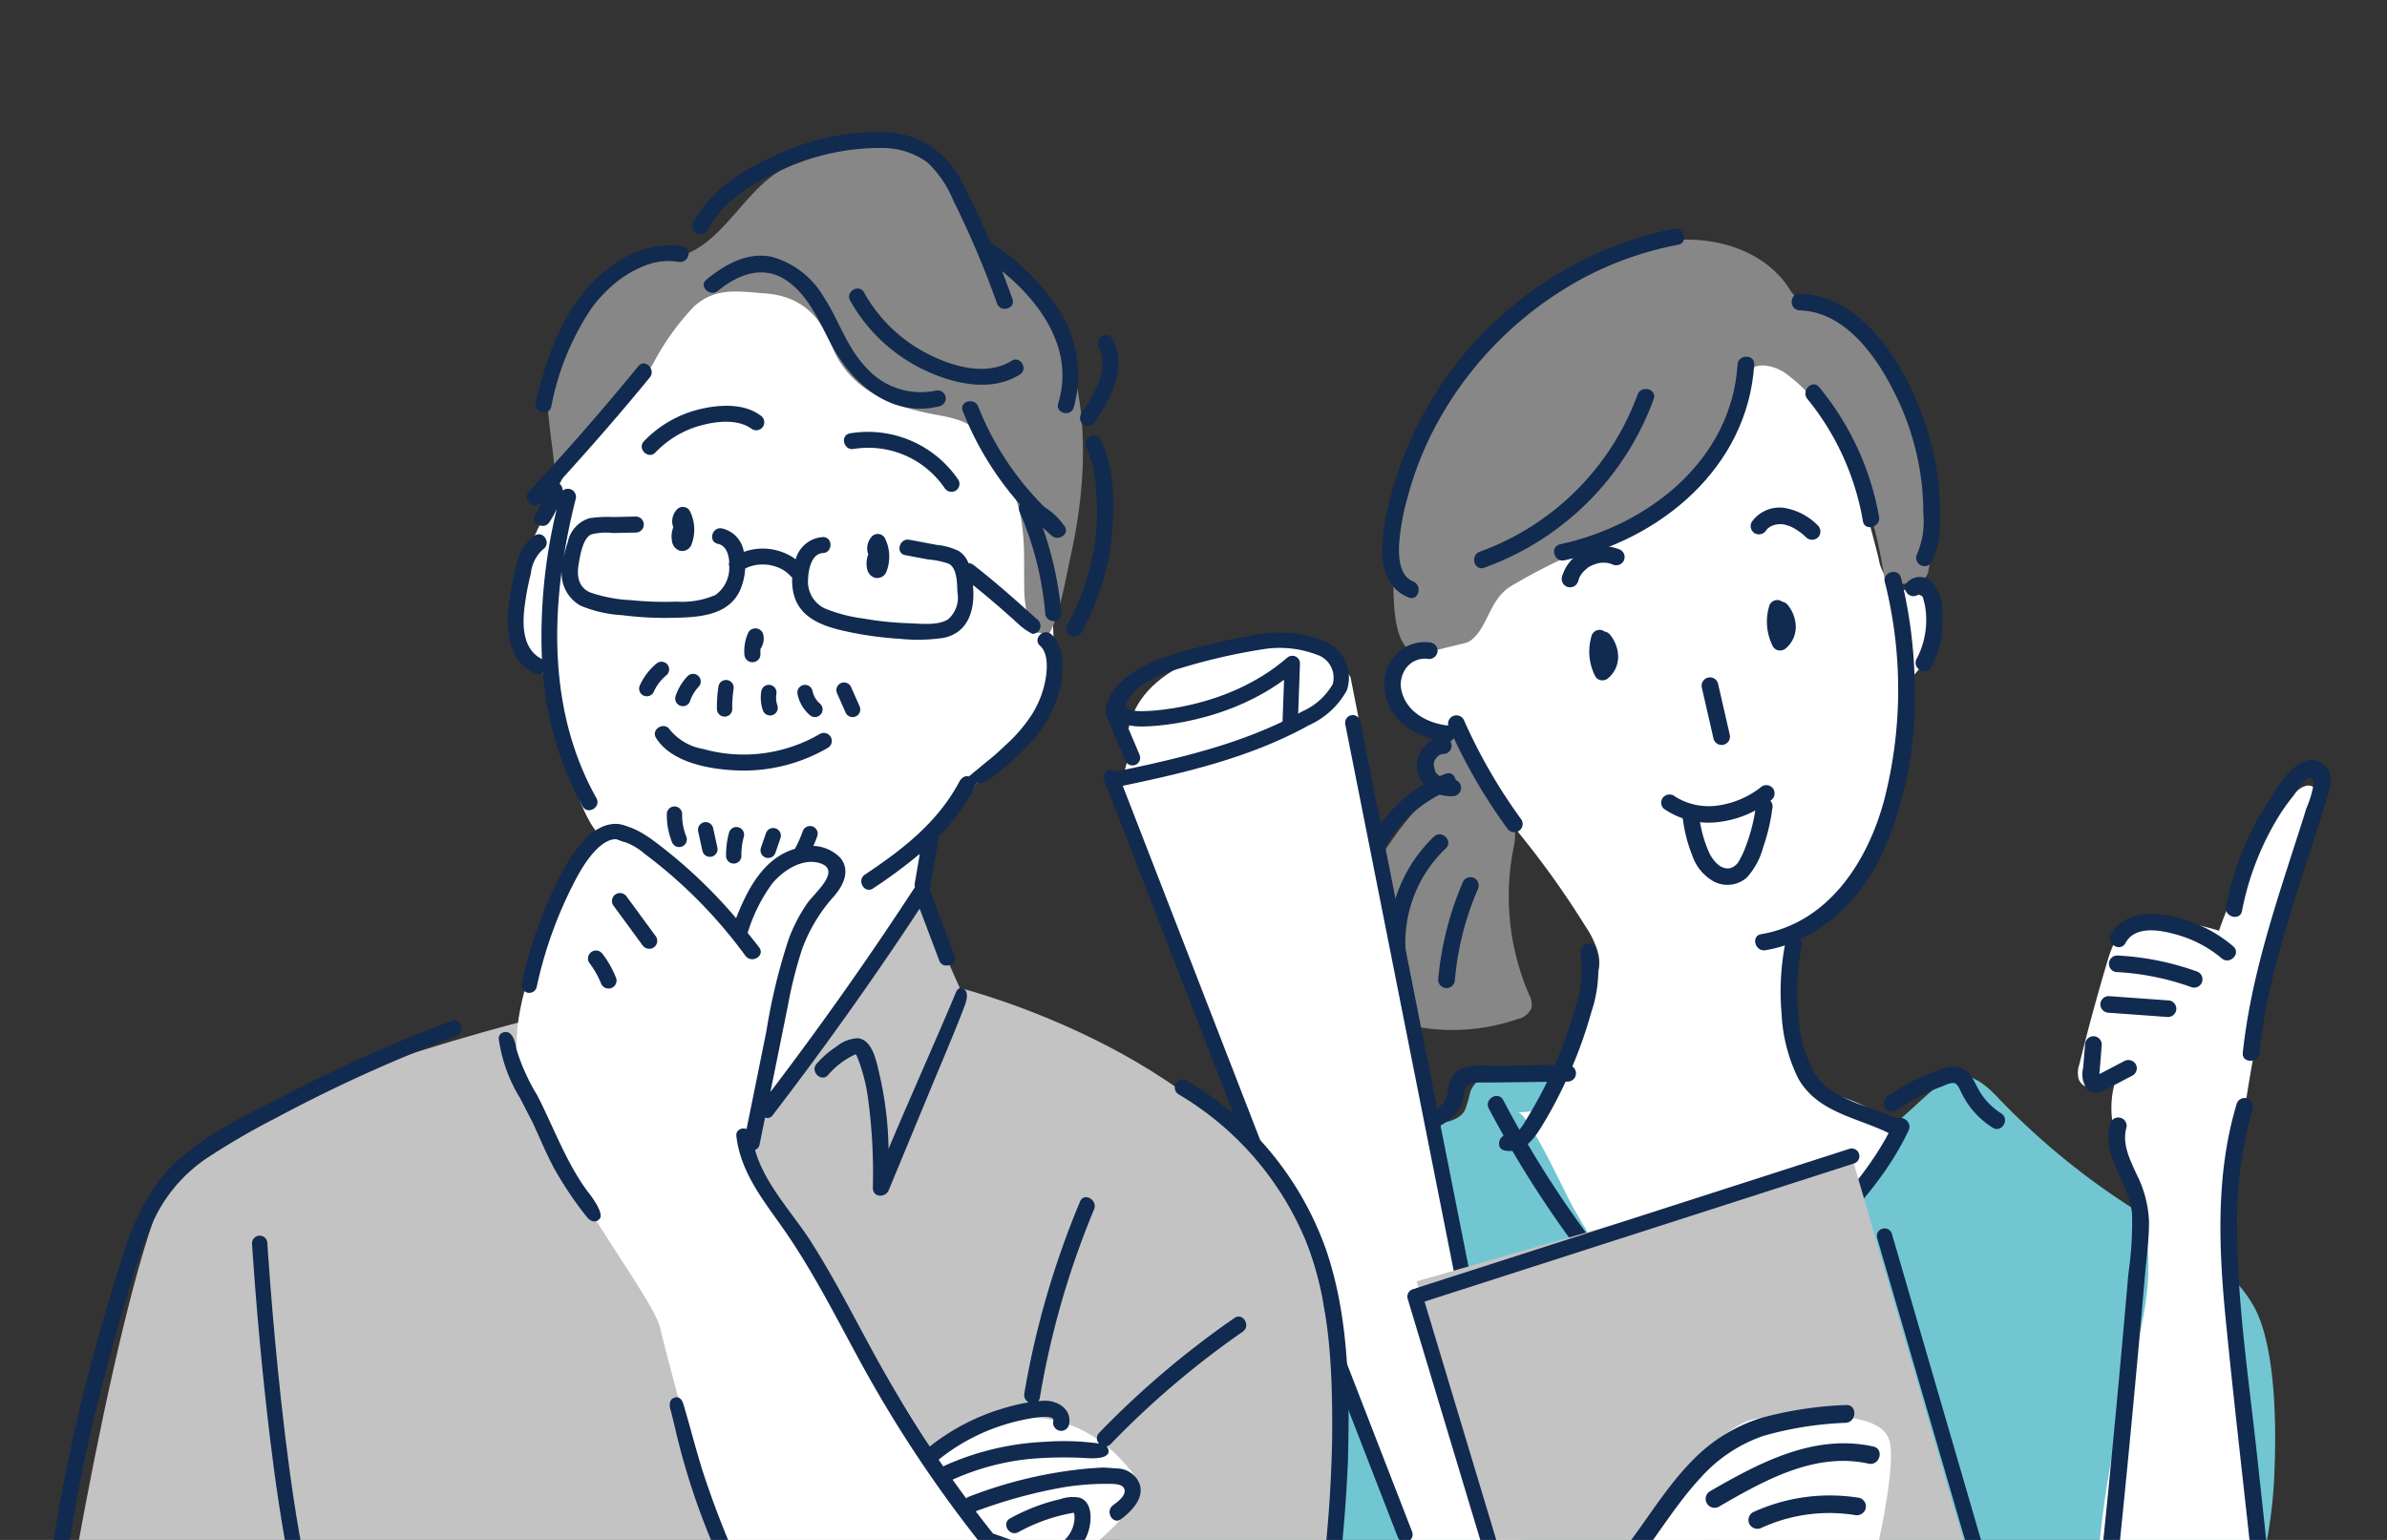 <svg xmlns="http://www.w3.org/2000/svg" xmlns:xlink="http://www.w3.org/1999/xlink" width="217" height="140" viewBox="0 0 217 140">
  <rect x="0" y="0" width="217" height="140" fill="#333333" stroke="none"/>
  <defs>
    <clipPath id="clip-path">
      <rect id="長方形_2792" data-name="長方形 2792" width="217" height="140" fill="none"/>
    </clipPath>
  </defs>
  <g id="人物イラスト3" transform="translate(108.686 70.499)">
    <g id="グループ_14033" data-name="グループ 14033" transform="translate(-108.686 -70.499)">
      <g id="グループ_14032" data-name="グループ 14032">
        <g id="グループ_14031" data-name="グループ 14031" clip-path="url(#clip-path)">
          <g id="グループ_14030" data-name="グループ 14030" transform="translate(-3.971 11.979)">
            <g id="グループ_14023" data-name="グループ 14023" transform="translate(95.57 8.804)">
              <path id="パス_30234" data-name="パス 30234" d="M130.2,210.947c-6.251,0-13.457,1.5-19.436-.349,1.43-3.444,3.077-6.874,4.261-10.409.857-2.556,2.27-5.728,4.208-7.671,2.3-2.3,5.818-2.79,9.071-3.043,13.553-1.056,27.175-.254,40.745.548,4.628.273,9.264.547,13.844,1.263a4.186,4.186,0,0,1,2.3.868,4.258,4.258,0,0,1,.978,1.935c.959,3.156,2.614,6.2,3.215,9.394.109.573,1.445,8.039,1.225,8.115-3.6,1.138-8.624-.651-12.419-.651h-48Z" transform="translate(-91.788 -22.119)" fill="#878787"/>
              <path id="パス_30235" data-name="パス 30235" d="M126.729,93.12a5.816,5.816,0,0,1-.849-.5c-4.347-3.095-3.351-8.282-1.182-12.4a31.826,31.826,0,0,1,4-5.883c.706-.82,1.914-1.569,2.044-2.684.171-1.456-.835-1.94.409-3.476.416-.514,1-1.054,1.65-.911.511.114.827.609,1.112,1.047,1.712,2.626,4.632,5.705,3.926,9.071a22.577,22.577,0,0,0,1.346,13.447,1.967,1.967,0,0,1,.241,1.33,1.819,1.819,0,0,1-1.26.967,18.185,18.185,0,0,1-8.789.759A9.717,9.717,0,0,1,126.729,93.12Z" transform="translate(-91.808 -21.258)" fill="#878787"/>
              <path id="パス_30236" data-name="パス 30236" d="M97.718,174.734a13.378,13.378,0,0,1-5.3-5.682c-1.742-4.292.282-6.913,2.206-10.389,2.289-4.133,3.733-9,5.532-13.368,2.3-5.588,4.416-11.3,6.92-16.805,2.278-5,3.244-10.732,4.886-16.021a12.855,12.855,0,0,1,2.155-4.6,11.531,11.531,0,0,1,5.846-3.2,55.037,55.037,0,0,1,10.434-1.8c1.1-.093,2.392-.273,2.931-1.235a11.437,11.437,0,0,0,.487-1.666c.743-1.984,3.508-2.035,5.614-1.725,3.542.519,6.15,1.121,8.686,3.577,2.678,2.595,6,1.639,9.511,2.224,2.7.449,5.25,1.8,7.982,1.727,3.185-.087,5.975-2.094,8.318-4.241,3.075-2.817,4.569-4.461,7.676-1.238a66.312,66.312,0,0,0,13.026,10.625c3.815,2.313,9.161,5.195,10.9,9.56,1.6,4.023,1.584,10.828,1.339,15.153-.361,6.339-2.5,12.373-3.21,18.66-.848,7.549,1.18,15.789-.971,23.251-1.336,4.634-4.11,7.37-8.937,8a1.709,1.709,0,0,0-.818.239,1.588,1.588,0,0,0-.483.938,43.6,43.6,0,0,1-2.326,7.8c-1.6,3.361-6.157,3.8-9.891,3.635a175.516,175.516,0,0,1-32.164-4.395,34.248,34.248,0,0,0-6.661-1.137,35.048,35.048,0,0,0-7.457.909,144.863,144.863,0,0,1-18.285,2.214,5.526,5.526,0,0,1-2.508-.253c-1.767-.764-2.242-3.025-2.22-4.942a21.5,21.5,0,0,1,.955-6.089,8.5,8.5,0,0,0,.632-3.17c-.239-2.782-4.474-2.614-6.557-3.214A33.469,33.469,0,0,1,97.718,174.734Z" transform="translate(-91.755 -21.476)" fill="#71c6d2"/>
              <path id="パス_30237" data-name="パス 30237" d="M143.172,96.2c-.7,2.753-1.865,5.316-5,5.129.981.059,4.427,7.59,5.048,8.662,1.766,3.053,3.6,6.09,5.266,9.2.985,1.844,1.414,4.033,3.727,4.333,2.766.36,5.549-2.835,7.188-4.591q4.832-5.173,9.662-10.347a11.2,11.2,0,0,0,2.837-4.147,2.6,2.6,0,0,0,.088-1.463,1.79,1.79,0,0,0-.142-.351c-.947-1.773-3.85-2.52-5.551-3.125a5.664,5.664,0,0,1-1.334-.609c-1.359-.934-1.621-2.791-1.762-4.429l-.527-6.123a6.193,6.193,0,0,1,0-1.636c.419-2.32,3.848-2.919,5.373-4.531,4.334-4.579,5.233-12.552,5.253-18.593a2.593,2.593,0,0,1,.118-.949,2.533,2.533,0,0,1,.537-.753c1.276-1.391,3.428-3.741,2.689-5.846-.722-2.058-3.362-1.687-4.68-2.948a4.241,4.241,0,0,1-.971-2.127q-1.056-4.24-2.409-8.4a19.086,19.086,0,0,0-2.6-5.634c-3.657-4.889-10.929-5.6-16.805-3.875a28.125,28.125,0,0,0-19.352,21.417,9.426,9.426,0,0,1-1.342,4.169,10.9,10.9,0,0,0-1.461,1.812,3.024,3.024,0,0,0-.223,1.6,6.217,6.217,0,0,0,2.226,3.921c1.411,1.085,3.009.165,4.2,1.491,1.049,1.169.994,2.758,1.617,4.1a18.737,18.737,0,0,0,2.923,3.759,81.244,81.244,0,0,1,6.581,9.124,8.083,8.083,0,0,1,1.187,2.579c.358,1.758-.6,2.794-1.173,4.3C143.887,92.571,143.625,94.426,143.172,96.2Z" transform="translate(-91.815 -21.01)" fill="#fff"/>
              <path id="パス_30238" data-name="パス 30238" d="M126.88,52.27a38.051,38.051,0,0,1,1.274-10.936c1.745-5.863,6.732-10.068,11.588-13.558,3.491-2.51,7.247-4.892,11.489-5.633s9.1.519,11.518,4.062a4.886,4.886,0,0,0,.921,1.159,4.669,4.669,0,0,0,1.612.661c9.874,2.951,12.233,15.191,10.272,23.837a1.318,1.318,0,0,1-1.421,1.255q-1,.141-2,.239a.6.6,0,0,1-.364-.039.621.621,0,0,1-.233-.49c-.872-6.138-3.465-14.472-8.622-18.446a4.168,4.168,0,0,0-2.3-1c-2.148-.084-1.771,2.125-2.315,3.535a15.385,15.385,0,0,1-2.3,4.021c-3.1,3.9-5.993,6.734-10.707,8.73a52.757,52.757,0,0,0-7.75,3.8c-1.985,1.263-2.015,3.677-3.623,4.919a1.8,1.8,0,0,1-.694.277l-3.387.827C126.636,60.27,126.923,54.31,126.88,52.27Z" transform="translate(-91.815 -20.938)" fill="#878787"/>
              <path id="パス_30239" data-name="パス 30239" d="M191.182,140.817a101.143,101.143,0,0,1,2.367-13.693c1.236-5.051,2.871-10.289,1.654-15.344-.988-4.1-3.809-8.354-2.667-12.655-1.157.424-2.851.621-3.253-.538a2.307,2.307,0,0,1,.064-1.295q1.144-4.645,2.509-9.232c.392-1.318.883-2.745,2.059-3.467a5.245,5.245,0,0,1,3.3-.454,25.057,25.057,0,0,1,4.832.986A41.278,41.278,0,0,1,208.9,72.748a1.786,1.786,0,0,1,1.2-.825c1.166-.044,1.217,1.716.836,2.813a147.92,147.92,0,0,0-6.841,28.652c-1.32,9.737-.512,18.961.281,28.682.438,5.369,1.551,10.571,1.96,15.888.522,6.814,2.037,13.933-.281,20.589a11.382,11.382,0,0,1-4.237,5.943,8.686,8.686,0,0,1-11.041-1.821c-2.87-3.508-2.561-8.58-1.651-13.011.407-1.985,1.3-3.869,1.555-5.849.369-2.888-.009-6.007.174-8.934Q190.974,142.842,191.182,140.817Z" transform="translate(-91.92 -21.291)" fill="#fff"/>
              <path id="パス_30240" data-name="パス 30240" d="M105.43,178.042c-.191-.04-1.53-.482-1.708-.329.692-.595-.315-1.589-1-1a1.213,1.213,0,0,0-.293.383,10.714,10.714,0,0,1-.313-1.7c-1.289-7.195,4.663-11.146,11.4-12.074,4.21-.58,8.481-.049,12.715.314a159.557,159.557,0,0,0,28.171-.088c6.131-.562,12.222-1.479,18.31-2.4a11.314,11.314,0,0,0,3.688-.992,12.564,12.564,0,0,0,3.334-3.095c1.351-1.554,3-2.873,4.321-4.436.8-.953,1.173-2.635,2.055-3.431,3.154-2.844,3.713,3.064,3.121,5.116a29.754,29.754,0,0,1-1.847,5.179c-1.3,2.592-3.356,4.782-4.459,7.464a26.942,26.942,0,0,1-1.271,3.145,3.654,3.654,0,0,1-2.611,1.982,6.6,6.6,0,0,1-2.025-.272c-3.368-.7-5.462.5-8.267,1.913-2.732,1.372-6.056,1.692-8.931,2.852-4.678,1.886-10.424,2.651-15.407,3.294-5.219.673-10.322.115-15.48.943-4.028.646-7.489-.283-11.531-.755q-3.525-.453-7.025-1.07-1.626-.284-3.244-.6Q106.28,178.219,105.43,178.042Z" transform="translate(-91.773 -21.832)" fill="#fff"/>
              <path id="パス_30241" data-name="パス 30241" d="M171.629,53.306a40.166,40.166,0,0,1-.081,19.847c-1.5,5.555-5.059,11.107-11.169,12.147-.961.164-.554,1.621.4,1.458,4.745-.808,8.46-4.383,10.514-8.57a34.918,34.918,0,0,0,3.041-15.752,43.051,43.051,0,0,0-1.244-9.532c-.231-.944-1.7-.544-1.465.4Z" transform="translate(-91.871 -21.153)" fill="#112a4f"/>
              <path id="パス_30242" data-name="パス 30242" d="M143.927,87.351a10.07,10.07,0,0,1-.445,4.706,39.849,39.849,0,0,1-1.434,4.278,38.648,38.648,0,0,1-1.9,4.049q-.518.959-1.087,1.89c-.3.493-.864,1.609-1.6,1.486-.956-.159-1.368,1.3-.4,1.458,1.665.277,2.622-1.042,3.394-2.315a40.587,40.587,0,0,0,2.627-5.123,41.086,41.086,0,0,0,1.824-5.171,11.93,11.93,0,0,0,.487-5.661c-.2-.952-1.661-.549-1.465.4Z" transform="translate(-91.832 -21.394)" fill="#112a4f"/>
              <path id="パス_30243" data-name="パス 30243" d="M162.6,86.209a23.3,23.3,0,0,0-.361,6.571,14.873,14.873,0,0,0,1.5,5.846c1.847,3.316,5.787,3.6,8.816,5.291.854.477,1.621-.828.768-1.306-2.626-1.467-6.45-1.759-8.136-4.516a12.5,12.5,0,0,1-1.43-5.316,21.932,21.932,0,0,1,.306-6.169c.183-.951-1.282-1.358-1.465-.4Z" transform="translate(-91.875 -21.388)" fill="#112a4f"/>
              <path id="パス_30244" data-name="パス 30244" d="M135.579,101.492a96.228,96.228,0,0,0,9.772,14.993q2.755,3.475,5.828,6.683,1.589,1.658,3.255,3.237c.519.491,1.052.966,1.572,1.455a1.34,1.34,0,0,1,.535.788,5.326,5.326,0,0,1-.125,1.314q-.683,5.916-1.367,11.832c-.111.964,1.41.956,1.52,0q.611-5.3,1.224-10.6c.166-1.434.669-3-.445-4.152-1.037-1.075-2.205-2.041-3.27-3.093a93.823,93.823,0,0,1-11.867-14.305,94.933,94.933,0,0,1-5.321-8.919c-.454-.862-1.766-.1-1.313.764Z" transform="translate(-91.83 -21.492)" fill="#112a4f"/>
              <path id="パス_30245" data-name="パス 30245" d="M155.963,124.313c5.364-7.423,13.8-12.374,17.81-20.808.416-.875-.893-1.642-1.312-.763-4,8.4-12.456,13.4-17.811,20.808-.572.79.746,1.546,1.313.763Z" transform="translate(-91.862 -21.506)" fill="#112a4f"/>
              <path id="パス_30246" data-name="パス 30246" d="M142.724,97.507l-6.252.073c-1.473.017-3.737-.387-4.435,1.3-.273.659-.169,1.43-.6,2.025a3.438,3.438,0,0,1-1.8,1.083,45.274,45.274,0,0,1-5.458,1.077l-6.007,1.093c-1.029.188-2.059.372-3.089.562a3.532,3.532,0,0,0-2.145.917,6.574,6.574,0,0,0-1,2.105q-.6,1.57-1.2,3.14-1.105,2.891-2.212,5.782L103.4,130.048c-.348.91,1.12,1.3,1.465.4l8.535-22.3c.359-.939.517-1.657,1.6-1.878.956-.2,1.923-.351,2.883-.526l5.834-1.062c1.83-.333,3.687-.6,5.5-1.015a5.862,5.862,0,0,0,3.354-1.761,3.922,3.922,0,0,0,.732-1.887c.125-.673.4-.871,1.081-.9.519-.023,1.043-.012,1.563-.018l6.772-.079a.756.756,0,0,0,0-1.511Z" transform="translate(-91.775 -21.472)" fill="#112a4f"/>
              <path id="パス_30247" data-name="パス 30247" d="M103.41,178.45c17.633,4.829,36.577,3.957,54.147-.706a119.381,119.381,0,0,0,14.628-4.919c.892-.364.5-1.828-.4-1.458-16.637,6.814-35,10.049-52.968,8.354a88.182,88.182,0,0,1-15-2.729.757.757,0,0,0-.4,1.458Z" transform="translate(-91.774 -21.994)" fill="#112a4f"/>
              <path id="パス_30248" data-name="パス 30248" d="M98.75,144.64a73.8,73.8,0,0,0-5.824,15.077c-1.246,4.748-1.864,10.191,1.457,14.267a8.207,8.207,0,0,0,6.049,3.147.761.761,0,0,0,.76-.756,11.1,11.1,0,0,1,5.57-10.873c.854-.476.088-1.782-.767-1.306a12.574,12.574,0,0,0-6.323,12.178l.76-.756a7.151,7.151,0,0,1-5.8-3.944c-1.489-2.672-1.4-5.908-.865-8.828a64.171,64.171,0,0,1,6.293-17.444c.445-.864-.866-1.63-1.313-.764Z" transform="translate(-91.756 -21.803)" fill="#112a4f"/>
              <path id="パス_30249" data-name="パス 30249" d="M112.441,180.409l-1.282,6.523c-.4,2.033-.9,4.073-1.185,6.124-.209,1.506.285,3.01,1.933,3.359a5.948,5.948,0,0,0,2.124-.057c1.116-.168,2.229-.355,3.343-.534q13.106-2.1,26.2-4.246,7.385-1.211,14.766-2.437c.963-.16.555-1.616-.4-1.458q-11.951,1.985-23.909,3.93-5.979.971-11.961,1.933-3.077.5-6.156.988c-1.162.186-4.434,1.288-4.485-.7a14.757,14.757,0,0,1,.521-3.068q.32-1.629.64-3.261.659-3.347,1.316-6.693c.187-.95-1.278-1.357-1.465-.4Z" transform="translate(-91.786 -22.055)" fill="#112a4f"/>
              <path id="パス_30250" data-name="パス 30250" d="M190.623,187.837q-.289,2.6-.576,5.2l-.27,2.428c-.078.708-.017,1.821-.9,1.979a10.808,10.808,0,0,1-2.451-.107q-1.319-.082-2.639-.17-2.55-.17-5.1-.357-10.463-.77-20.9-1.853-5.876-.609-11.74-1.318c-.968-.116-.96,1.4,0,1.512q11.2,1.349,22.446,2.345,5.62.5,11.249.9,2.814.2,5.629.383c.879.057,1.759.114,2.639.164a3.382,3.382,0,0,0,2.08-.339c1.326-.851,1.186-3,1.336-4.356q.356-3.207.711-6.415c.107-.965-1.414-.958-1.519,0Z" transform="translate(-91.847 -22.106)" fill="#112a4f"/>
              <path id="パス_30251" data-name="パス 30251" d="M127.115,194.378q.019,1.741.183,3.478c.057.6.129,1.2.211,1.8a5.666,5.666,0,0,0,.3,1.525,1.374,1.374,0,0,0,1.362.777c.59,0,1.181-.009,1.772-.014l3.543-.027a.768.768,0,0,0,.76-.756,33.113,33.113,0,0,0-.671-6.736.76.76,0,0,0-1.465.4,31.1,31.1,0,0,1,.617,6.334l.76-.756-3.135.024-1.5.011c-.068,0-.784,0-.785,0,0-.03.095.1.106.109.042.073.042.057,0-.05a1.413,1.413,0,0,1-.029-.144,35.125,35.125,0,0,1-.506-5.982.76.76,0,0,0-1.519,0Z" transform="translate(-91.816 -22.152)" fill="#112a4f"/>
              <path id="パス_30252" data-name="パス 30252" d="M135.635,200.965a67.427,67.427,0,0,0,23.424.707c.964-.14.554-1.6-.4-1.458a65.267,65.267,0,0,1-22.615-.707c-.954-.2-1.363,1.258-.4,1.458Z" transform="translate(-91.829 -22.194)" fill="#112a4f"/>
              <path id="パス_30253" data-name="パス 30253" d="M116.4,194.668a115.165,115.165,0,0,0-5.8,15.277.76.76,0,0,0,1.465.4,112.518,112.518,0,0,1,5.644-14.917c.406-.878-.9-1.646-1.313-.763Z" transform="translate(-91.787 -22.157)" fill="#112a4f"/>
              <path id="パス_30254" data-name="パス 30254" d="M187.541,198.08a106.332,106.332,0,0,0,2.814,12.5.76.76,0,0,0,1.465-.4,106.332,106.332,0,0,1-2.814-12.5c-.155-.958-1.62-.551-1.465.4Z" transform="translate(-91.919 -22.177)" fill="#112a4f"/>
              <path id="パス_30255" data-name="パス 30255" d="M144.935,58.221a4.919,4.919,0,0,0,.336,3.672.717.717,0,0,0,.555.36.779.779,0,0,0,.639-.208,2.54,2.54,0,0,0,.884-1.85,3.189,3.189,0,0,0-.672-2,.83.83,0,0,0-.454-.348.784.784,0,0,0-.586.076.761.761,0,0,0-.273,1.034,3.405,3.405,0,0,1,.247.373c.033.059.064.118.092.179.01.022.059.128.011.022s0,0,.006.023a2.931,2.931,0,0,1,.1.38c.022.1-.007-.038-.007-.068a.856.856,0,0,0,.009.088c0,.066.006.131,0,.2s-.007.113-.011.171c-.007.094.032-.166.009-.075-.007.028-.011.056-.017.083-.013.055-.028.108-.046.161a.778.778,0,0,0-.036.1c0-.024.074-.156.026-.066-.027.05-.052.1-.082.148l-.046.071c-.054.084.021-.033.042-.05-.1.079-.179.2-.281.281l1.194.153c-.017-.036-.034-.071-.05-.108.038.09.04.1.008.018-.021-.054-.043-.108-.063-.163-.046-.125-.086-.251-.121-.38s-.064-.25-.087-.377c0-.025-.027-.241-.02-.114s-.007-.09-.009-.112c-.009-.123-.013-.245-.011-.368,0-.052-.009-.348.024-.361q-.022.162-.009.074c0-.025.008-.051.012-.075q.018-.1.042-.2c.027-.114.062-.227.1-.34a.76.76,0,0,0-.53-.929.78.78,0,0,0-.935.528Z" transform="translate(-91.846 -21.19)" fill="#112a4f"/>
              <path id="パス_30256" data-name="パス 30256" d="M161.112,55.488a4.914,4.914,0,0,0,.337,3.672.715.715,0,0,0,.555.361.779.779,0,0,0,.638-.209,2.538,2.538,0,0,0,.884-1.849,3.192,3.192,0,0,0-.672-2,.828.828,0,0,0-.454-.347.776.776,0,0,0-.585.075.762.762,0,0,0-.274,1.035,3.179,3.179,0,0,1,.247.373c.033.059.064.118.092.179.01.021.059.127.011.022s0,0,.006.022a2.8,2.8,0,0,1,.1.381c.022.1-.006-.039-.007-.068,0,.029.007.059.009.088a1.825,1.825,0,0,1,0,.2c0,.058-.007.114-.011.172-.007.094.032-.167.009-.075-.007.027-.011.056-.017.082-.013.055-.028.108-.046.162a.824.824,0,0,0-.036.1c0-.025.074-.157.026-.066-.026.05-.052.1-.081.147-.015.025-.032.048-.047.071-.054.085.021-.033.042-.05-.1.08-.179.2-.28.282l1.193.153c-.017-.036-.033-.072-.05-.108.038.09.04.1.008.018-.021-.055-.043-.108-.063-.164-.045-.124-.086-.251-.121-.379s-.064-.251-.087-.378c0-.024-.027-.24-.02-.113s-.007-.09-.009-.113c-.009-.122-.013-.245-.011-.368,0-.051-.009-.348.025-.36-.016.107-.019.132-.01.074l.012-.076c.012-.067.026-.133.042-.2.027-.115.062-.228.1-.34a.76.76,0,0,0-.53-.929.779.779,0,0,0-.935.527Z" transform="translate(-91.873 -21.171)" fill="#112a4f"/>
              <path id="パス_30257" data-name="パス 30257" d="M154.975,62.952q.536,2.335,1.071,4.671a.76.76,0,0,0,1.466-.4L156.44,62.55a.76.76,0,0,0-1.465.4Z" transform="translate(-91.863 -21.221)" fill="#112a4f"/>
              <path id="パス_30258" data-name="パス 30258" d="M130.343,58.844a3.615,3.615,0,0,0-3.3,1.152,3.979,3.979,0,0,0-.918,3.42c.479,2.709,3.087,4.141,5.616,4.461a.761.761,0,0,0,.76-.756.776.776,0,0,0-.76-.756c-1.764-.223-3.595-1.2-4.078-3.016a2.5,2.5,0,0,1,.385-2.2,2.11,2.11,0,0,1,1.895-.844.782.782,0,0,0,.934-.527.762.762,0,0,0-.531-.93Z" transform="translate(-91.814 -21.198)" fill="#112a4f"/>
              <path id="パス_30259" data-name="パス 30259" d="M174.765,54.381c.068-.082.045-.053-.038-.038a.284.284,0,0,1,.121,0,.848.848,0,0,1,.3.5,6.576,6.576,0,0,1,.258,1.822,7.532,7.532,0,0,1-.871,3.61c-.455.86.857,1.625,1.313.763a9.039,9.039,0,0,0,1.025-5.2,4.135,4.135,0,0,0-.884-2.519,1.606,1.606,0,0,0-2.3-.015.758.758,0,0,0,1.074,1.068Z" transform="translate(-91.895 -21.156)" fill="#112a4f"/>
              <path id="パス_30260" data-name="パス 30260" d="M131.4,67.525a2.538,2.538,0,0,0-2.319,2.044,2.564,2.564,0,0,0,.253,1.732,2.94,2.94,0,0,0,1.145,1.141,3.221,3.221,0,0,0,1.81.415.756.756,0,1,0,0-1.512,2.415,2.415,0,0,1-.369,0c-.036,0-.071,0-.106-.009.115.016.13.018.045,0-.052-.011-.1-.02-.156-.033a1.258,1.258,0,0,1-.353-.114c.174.108.01,0-.034-.024s-.108-.059-.161-.091-.087-.058-.131-.087c-.066-.049-.057-.041.029.023-.027-.022-.053-.045-.079-.068s-.076-.071-.113-.108-.047-.051-.07-.076c-.052-.063-.046-.052.021.033a.916.916,0,0,1-.179-.283c-.089-.173.028.112-.017-.033-.018-.058-.039-.114-.054-.174-.006-.024-.012-.049-.017-.072-.014-.083-.013-.066,0,.054a.744.744,0,0,0-.009-.149c0-.018.014-.195.008-.2-.017.11-.021.137-.011.078,0-.025.008-.05.014-.073.008-.041.054-.318.1-.335-.045.1-.05.118-.015.044.011-.023.022-.045.034-.067.028-.052.058-.1.09-.15.1-.146-.009-.034,0-.008-.006-.02.117-.13.133-.146.035-.035.073-.067.109-.1.063-.051.05-.042-.038.029l.081-.054c.042-.026.086-.047.128-.071.074-.035.058-.029-.049.017.03-.012.061-.023.092-.032s.094-.024.142-.037c.082-.015.064-.014-.056,0l.1-.006a.756.756,0,1,0,0-1.511Z" transform="translate(-91.819 -21.26)" fill="#112a4f"/>
              <path id="パス_30261" data-name="パス 30261" d="M131.629,70.841a13.379,13.379,0,0,0-6.952,6.225,27.169,27.169,0,0,0-2.012,4.64c-.568,1.666-1.059,3.463-.431,5.183.33.908,1.8.516,1.465-.4-.551-1.509-.027-3.054.473-4.5a24.759,24.759,0,0,1,1.817-4.154,11.81,11.81,0,0,1,6.044-5.53c.912-.329.519-1.79-.4-1.458Z" transform="translate(-91.807 -21.283)" fill="#112a4f"/>
              <path id="パス_30262" data-name="パス 30262" d="M130.575,76.6a13.378,13.378,0,0,0-3.754,12.748c.231.945,1.7.545,1.465-.4a11.838,11.838,0,0,1,3.363-11.277c.711-.672-.365-1.74-1.075-1.069Z" transform="translate(-91.815 -21.323)" fill="#112a4f"/>
              <path id="パス_30263" data-name="パス 30263" d="M133.242,80.69a28.794,28.794,0,0,0-2.276,8.954.765.765,0,0,0,.761.756.774.774,0,0,0,.76-.756,26.509,26.509,0,0,1,2.067-8.192.778.778,0,0,0-.273-1.034.766.766,0,0,0-1.039.271Z" transform="translate(-91.822 -21.351)" fill="#112a4f"/>
              <path id="パス_30264" data-name="パス 30264" d="M158.2,33.38c-.557,8.683-8.089,14.6-16.139,16.334-.955.206-.551,1.663.4,1.459,8.752-1.881,16.656-8.443,17.255-17.792.063-.971-1.458-.967-1.519,0Z" transform="translate(-91.84 -21.013)" fill="#112a4f"/>
              <path id="パス_30265" data-name="パス 30265" d="M149.1,36.132a23.972,23.972,0,0,1-14.337,14.274c-.914.327-.52,1.787.4,1.458a25.6,25.6,0,0,0,15.4-15.33c.329-.917-1.138-1.313-1.465-.4Z" transform="translate(-91.828 -21.034)" fill="#112a4f"/>
              <path id="パス_30266" data-name="パス 30266" d="M152.368,20.946a33.6,33.6,0,0,0-25.877,24.919c-.628,2.729-1.559,7.24,1.78,8.6.9.368,1.3-1.094.4-1.458-1.25-.508-1.323-2.266-1.263-3.4a21.263,21.263,0,0,1,.756-4.2,30.475,30.475,0,0,1,3.294-7.83,32.87,32.87,0,0,1,12.223-11.894,30.17,30.17,0,0,1,9.086-3.281c.96-.181.553-1.638-.4-1.458Z" transform="translate(-91.814 -20.93)" fill="#112a4f"/>
              <path id="パス_30267" data-name="パス 30267" d="M163.891,28.406c4.465.144,7.42,4.828,9.064,8.43a24.458,24.458,0,0,1,1.932,6.626,23.616,23.616,0,0,1,.236,3.421,7.421,7.421,0,0,1-.56,3.666.76.76,0,0,0,1.313.763,7.868,7.868,0,0,0,.759-3.823,25.066,25.066,0,0,0-.213-3.927,26.2,26.2,0,0,0-2.153-7.488c-1.9-4.157-5.314-9.016-10.377-9.179-.978-.032-.977,1.48,0,1.511Z" transform="translate(-91.877 -20.973)" fill="#112a4f"/>
              <path id="パス_30268" data-name="パス 30268" d="M164.59,36.519a23.99,23.99,0,0,1,5.047,11.112c.166.957,1.63.551,1.465-.4a25.468,25.468,0,0,0-5.439-11.78c-.618-.754-1.688.322-1.074,1.069Z" transform="translate(-91.879 -21.031)" fill="#112a4f"/>
              <path id="パス_30269" data-name="パス 30269" d="M131.971,66.639a49.189,49.189,0,0,0,5.262,9.116.785.785,0,0,0,1.04.271.76.76,0,0,0,.273-1.035,49.1,49.1,0,0,1-5.262-9.116.759.759,0,0,0-1.313.764Z" transform="translate(-91.824 -21.246)" fill="#112a4f"/>
              <path id="パス_30270" data-name="パス 30270" d="M143.708,53.222c.026-.1.059-.2.093-.3.057-.168-.075.145,0-.012.024-.047.046-.094.071-.14a2.767,2.767,0,0,1,.151-.244c.014-.021.128-.159.05-.071l.04-.045a2.946,2.946,0,0,1,.22-.226c.038-.036.078-.07.118-.1.058-.049.1-.134.012-.013a1.564,1.564,0,0,1,.521-.317.378.378,0,0,1,.12-.057c-.1.041-.112.046-.034.015l.05-.019c.1-.037.2-.07.3-.1s.207-.047.31-.068c.142-.028-.115,0-.019,0,.052,0,.106-.01.158-.013.1,0,.193-.006.289,0,.053,0,.1.008.157.011.18.012-.17-.036.006,0,.1.021.206.042.306.071l.126.041c.188.06-.1-.05.04.014a.783.783,0,0,0,1.04-.271.764.764,0,0,0-.273-1.035,3.875,3.875,0,0,0-3.3.076,3.745,3.745,0,0,0-2.026,2.4.76.76,0,0,0,1.465.4Z" transform="translate(-91.841 -21.136)" fill="#112a4f"/>
              <path id="パス_30271" data-name="パス 30271" d="M160.835,48.538c.036-.054.048-.067,0-.009.035-.043.073-.083.112-.123s.064-.06.1-.09c.082-.077-.092.061,0,0a2.308,2.308,0,0,1,.256-.156c.04-.02.08-.04.121-.058-.069.031-.058.022.006,0,.1-.03.195-.061.295-.081.044-.01.089-.017.134-.026.112-.024-.113,0,0,0s.206-.013.308-.011c.046,0,.091.006.137.007.147,0-.053-.016.035,0a3.947,3.947,0,0,1,.629.17c.03.01.111.045.037.013.048.021.1.044.143.067.106.052.21.109.311.169a5.313,5.313,0,0,1,1.012.774.776.776,0,0,0,1.075,0,.765.765,0,0,0,0-1.068,5.576,5.576,0,0,0-3.141-1.626,3.1,3.1,0,0,0-2.881,1.287.76.76,0,0,0,.273,1.035.783.783,0,0,0,1.04-.271Z" transform="translate(-91.871 -21.111)" fill="#112a4f"/>
              <path id="パス_30272" data-name="パス 30272" d="M151.5,74.019a7.107,7.107,0,0,0,4.814,1.243,9.5,9.5,0,0,0,4.9-1.968.774.774,0,0,0,.273-1.034.766.766,0,0,0-1.039-.271,8.18,8.18,0,0,1-4.011,1.751,5.781,5.781,0,0,1-3.865-.79.788.788,0,0,0-1.074,0,.759.759,0,0,0,0,1.069Z" transform="translate(-91.857 -21.291)" fill="#112a4f"/>
              <path id="パス_30273" data-name="パス 30273" d="M159.886,73.83a16,16,0,0,1-.852,3.451,8.34,8.34,0,0,1-.641,1.436,1.387,1.387,0,0,1-.821.722c-.869.2-1.569-.66-1.923-1.381a11.44,11.44,0,0,1-.927-3.425.767.767,0,0,0-.935-.528.776.776,0,0,0-.53.93,13.334,13.334,0,0,0,.848,3.258,4.241,4.241,0,0,0,1.985,2.377,2.655,2.655,0,0,0,2.982-.384,6.571,6.571,0,0,0,1.469-2.717,17.674,17.674,0,0,0,.865-3.739.761.761,0,0,0-.76-.756.777.777,0,0,0-.76.756Z" transform="translate(-91.86 -21.299)" fill="#112a4f"/>
              <path id="パス_30274" data-name="パス 30274" d="M172.637,101.661a19.345,19.345,0,0,1,2.67-1.557q.705-.337,1.439-.606c.314-.115.947-.458,1.279-.312.27.119.425.544.545.783a8.488,8.488,0,0,0,.7,1.2,7.831,7.831,0,0,0,2.176,2.044c.828.523,1.59-.784.767-1.306a6.04,6.04,0,0,1-2.117-2.285c-.428-.809-.828-1.75-1.838-1.94a3.232,3.232,0,0,0-1.675.27c-.562.2-1.115.422-1.658.666a19.24,19.24,0,0,0-3.051,1.733c-.8.552-.038,1.863.768,1.306Z" transform="translate(-91.891 -21.473)" fill="#112a4f"/>
              <path id="パス_30275" data-name="パス 30275" d="M205.748,96.2c.672-6.305,2.68-12.347,4.622-18.353.475-1.469.946-2.939,1.4-4.416.323-1.065.917-2.539-.135-3.4-2.188-1.8-4.427,2.275-5.3,3.688a26.856,26.856,0,0,0-3.633,9.183c-.177.951,1.288,1.359,1.465.4a25.715,25.715,0,0,1,3.562-8.953c.433-.69.9-1.364,1.39-2.013.343-.451,1.579-1.98,1.547-.52a9.34,9.34,0,0,1-.65,2.165q-.392,1.264-.8,2.523c-2.078,6.464-4.258,12.916-4.98,19.7-.1.966,1.418.959,1.519,0Z" transform="translate(-91.945 -21.274)" fill="#112a4f"/>
              <path id="パス_30276" data-name="パス 30276" d="M203.361,86.636a12.558,12.558,0,0,0-5.462-2.712c-2.007-.464-4.555-.413-5.657,1.638-.461.858.851,1.622,1.312.764.82-1.524,2.92-1.227,4.32-.85a10.949,10.949,0,0,1,4.413,2.229c.724.651,1.8-.414,1.074-1.069Z" transform="translate(-91.927 -21.374)" fill="#112a4f"/>
              <path id="パス_30277" data-name="パス 30277" d="M199.994,88.921a25.126,25.126,0,0,0-7.161-1.434.756.756,0,1,0,0,1.511,23.743,23.743,0,0,1,6.756,1.38.756.756,0,1,0,.4-1.458Z" transform="translate(-91.927 -21.401)" fill="#112a4f"/>
              <path id="パス_30278" data-name="パス 30278" d="M197.416,91.594l-5.387-.388a.765.765,0,0,0-.761.756.773.773,0,0,0,.761.756l5.387.388a.764.764,0,0,0,.76-.756.772.772,0,0,0-.76-.756Z" transform="translate(-91.925 -21.428)" fill="#112a4f"/>
              <path id="パス_30279" data-name="パス 30279" d="M189.872,95.637q-.082,1.052-.167,2.1a2.348,2.348,0,0,0,.326,1.918,1.208,1.208,0,0,0,1.232.293,6.307,6.307,0,0,0,1.044-.511l1.895-.991a.76.76,0,0,0,.273-1.035.781.781,0,0,0-1.04-.271L191.793,98l-.821.43c-.059.03-.117.064-.177.089.074-.029.085-.036.033-.019s-.04.015.051,0c.035,0,.251.1.148.036a.383.383,0,0,1,.16.156c-.029-.053-.029-.047,0,.016.022.129,0-.023-.012-.055-.058-.173,0,.139,0-.006,0-.093,0-.185,0-.278.02-.3.048-.608.072-.912q.072-.912.145-1.823a.762.762,0,0,0-.76-.756.778.778,0,0,0-.761.756Z" transform="translate(-91.922 -21.454)" fill="#112a4f"/>
              <path id="パス_30280" data-name="パス 30280" d="M207.765,153.606q-1.126-10.384-2.254-20.769c-.731-6.731-1.757-13.516-1.8-20.3a37.435,37.435,0,0,1,1.435-11.076.76.76,0,0,0-1.465-.4c-1.922,6.384-1.64,13.1-.994,19.654.688,6.979,1.5,13.949,2.259,20.921q.648,5.984,1.3,11.969c.1.957,1.625.968,1.519,0Z" transform="translate(-91.944 -21.494)" fill="#112a4f"/>
              <path id="パス_30281" data-name="パス 30281" d="M192.172,102.842c-.849,3.039,1.715,5.353,1.975,8.243a31.914,31.914,0,0,1-.335,5.461q-.241,2.8-.492,5.593-1,11.184-2.171,22.353c-.1.966,1.42.959,1.519,0q1.149-10.995,2.14-22,.252-2.8.493-5.593c.147-1.7.4-3.438.389-5.151a10.331,10.331,0,0,0-1.135-4.28c-.6-1.331-1.333-2.733-.917-4.221a.76.76,0,0,0-1.465-.4Z" transform="translate(-91.925 -21.506)" fill="#112a4f"/>
              <path id="パス_30282" data-name="パス 30282" d="M188.964,155.172l-.976,10.617a13.492,13.492,0,0,0-.025,4.708,6.605,6.605,0,0,0,2.135,3.134,14.086,14.086,0,0,0,7.494,3.465c2.243.264,4.768-.27,5.979-2.342a.759.759,0,0,0-1.312-.763c-1.076,1.839-3.611,1.866-5.46,1.438a12.381,12.381,0,0,1-6.412-3.64c-1.836-2.081-.947-5.269-.718-7.77l.815-8.848c.089-.968-1.432-.962-1.52,0Z" transform="translate(-91.919 -21.875)" fill="#112a4f"/>
              <path id="パス_30283" data-name="パス 30283" d="M188.337,158.764a44.1,44.1,0,0,0-5.76,9.16c-1.316,3.025-1.776,6.452-.181,9.469.455.861,1.767.1,1.312-.764-1.545-2.922-.692-6.3.721-9.089a50.55,50.55,0,0,1,5.221-8.012c.6-.771-.723-1.524-1.313-.764Z" transform="translate(-91.908 -21.903)" fill="#112a4f"/>
              <path id="パス_30284" data-name="パス 30284" d="M132.269,165.392a205.9,205.9,0,0,0,23.464-.862q5.686-.538,11.337-1.39,2.86-.429,5.707-.941c1.581-.284,3.287-.447,4.59-1.469a32.57,32.57,0,0,0,4.18-4.656q2.185-2.551,4.371-5.1c.631-.737-.439-1.811-1.075-1.068-2.439,2.846-4.851,5.718-7.318,8.54a5.578,5.578,0,0,1-1.817,1.544,10.815,10.815,0,0,1-2.472.595q-2.844.524-5.7.966a202.344,202.344,0,0,1-22.468,2.2q-6.394.268-12.8.134a.756.756,0,0,0,0,1.512Z" transform="translate(-91.823 -21.841)" fill="#112a4f"/>
              <path id="パス_30285" data-name="パス 30285" d="M174.84,173.095a10.782,10.782,0,0,0,5.176-.877.755.755,0,0,0,.273-1.034.788.788,0,0,0-1.04-.272,9.2,9.2,0,0,1-4.408.671.76.76,0,0,0-.76.756.777.777,0,0,0,.76.756Z" transform="translate(-91.896 -21.991)" fill="#112a4f"/>
            </g>
            <g id="グループ_14025" data-name="グループ 14025" transform="translate(104.995 46.256)">
              <path id="パス_30286" data-name="パス 30286" d="M138.609,141.48,122.947,61.972s-2.8-5.235-12.376-2.243-7.784,9.414-7.784,9.414l-.819,2.953,27.15,72.628Z" transform="translate(-101.198 -58.65)" fill="#fff"/>
              <g id="グループ_14024" data-name="グループ 14024">
                <line id="線_1241" data-name="線 1241" x1="26.701" y1="68.83" transform="translate(0 12.443)" fill="none" stroke="#112a4f" stroke-linecap="round" stroke-linejoin="round" stroke-width="1.394"/>
                <line id="線_1242" data-name="線 1242" x2="13.492" y2="67.997" transform="translate(21.956 7.473)" fill="none" stroke="#112a4f" stroke-linecap="round" stroke-linejoin="round" stroke-width="1.394"/>
                <path id="パス_30287" data-name="パス 30287" d="M117.457,66.3l.2-5.557c-5.806,5.033-13.493,5.034-13.493,5.034s-4.285.291-1.256-3.089" transform="translate(-101.198 -58.664)" fill="none" stroke="#112a4f" stroke-linecap="round" stroke-linejoin="round" stroke-width="1.394"/>
                <path id="パス_30288" data-name="パス 30288" d="M101.282,71.34c6.041-1.24,12.23-2.643,17.587-5.623a6.677,6.677,0,0,0,3.1-2.816,2.885,2.885,0,0,0-1.765-3.592,10.242,10.242,0,0,0-5.077-.595,54.974,54.974,0,0,0-7.976,1.824c-2.45.724-5.13,2.1-5.7,4.143a.925.925,0,0,0,.068.824" transform="translate(-101.197 -58.649)" fill="none" stroke="#112a4f" stroke-linecap="round" stroke-linejoin="round" stroke-width="1.394"/>
                <line id="線_1243" data-name="線 1243" x2="1.609" y2="3.803" transform="translate(0.321 6.855)" fill="none" stroke="#112a4f" stroke-linecap="round" stroke-linejoin="round" stroke-width="1.394"/>
              </g>
            </g>
            <path id="パス_75920" data-name="パス 75920" d="M0,0,41.148.059l.086,59.789L.086,59.789Z" transform="translate(132.764 104.514) rotate(-16.143)" fill="#c3c3c3"/>
            <path id="パス_30289" data-name="パス 30289" d="M185.261,163.265l-39.542,11.384-16.861-56.023,39.7-12.768" transform="translate(3.751 -12.727)" fill="none" stroke="#112a4f" stroke-linecap="round" stroke-linejoin="round" stroke-width="1.394"/>
            <path id="パス_30290" data-name="パス 30290" d="M147.315,144.054s7.693-13.889,12.976-14.209,11.092-.65,11.756,2.157-1.826,12.712-1.826,12.712Z" transform="translate(3.72 -12.896)" fill="#fff"/>
            <g id="グループ_14026" data-name="グループ 14026" transform="translate(149.323 115.754)">
              <path id="パス_30291" data-name="パス 30291" d="M146.986,145.3c3.032-3.08,5-6.993,7.95-10.135a13.5,13.5,0,0,1,5.63-3.715,31.265,31.265,0,0,1,7.479-1.186c1.037-.078,1.046-1.7,0-1.617a33.931,33.931,0,0,0-7.758,1.193,14.868,14.868,0,0,0-5.927,3.592c-3.283,3.214-5.306,7.451-8.525,10.722-.733.745.416,1.891,1.15,1.145Z" transform="translate(-145.601 -128.642)" fill="#112a4f"/>
              <path id="パス_30292" data-name="パス 30292" d="M156.548,137.9c4.079-2.351,8.685-4.976,13.581-3.9,1.02.223,1.457-1.335.432-1.56-5.375-1.18-10.332,1.47-14.834,4.064a.811.811,0,0,0,.821,1.4Z" transform="translate(-145.617 -128.667)" fill="#112a4f"/>
              <path id="パス_30293" data-name="パス 30293" d="M160.444,139.854a14.809,14.809,0,0,1,8.429-1.151.838.838,0,0,0,1-.565.814.814,0,0,0-.568-.995,16.763,16.763,0,0,0-9.681,1.314.814.814,0,0,0-.292,1.107.835.835,0,0,0,1.113.29Z" transform="translate(-145.624 -128.701)" fill="#112a4f"/>
            </g>
            <g id="グループ_14029" data-name="グループ 14029">
              <path id="パス_30294" data-name="パス 30294" d="M108.185,176.861l-2.331,47.769-85.717-5.956,4.151-53.352" transform="translate(3.937 -13.148)" fill="#c3c3c3"/>
              <path id="パス_30295" data-name="パス 30295" d="M118.69,113.369c-6.388-16.7-31.441-22.975-31.441-22.975L83.164,81.24l-13.6,20.932-18.7-9.59s-30.469,7.225-35.1,14.744S4.909,152.773,4.773,155.436-2.22,162.322-2.5,166s6.246,11.729,6.246,11.729l95.7,2.876s12.7-2.385,16.3-10.167S125.078,130.074,118.69,113.369Z" transform="translate(3.975 -12.553)" fill="#c3c3c3"/>
              <path id="パス_30296" data-name="パス 30296" d="M77.508,159.507s-23.208,4.93-33.5,4.993a73.348,73.348,0,0,1-17.969-2.043S4.844,165.9,4.071,174.981c-.948,11.131,2.95,16.488,34.76,11.014a108.822,108.822,0,0,0,37.263-13.766Z" transform="translate(3.964 -13.107)" fill="#fff"/>
              <path id="パス_30297" data-name="パス 30297" d="M96.214,143.19s8.968-6.187,7.2-8.61-7.467-9.321-18.79-2.9L67.455,104.63,83.7,82.79l0-4.987s4.269-4.555,5.206-6.495c0,0,5.21-3.657,6.514-7.463s-.546-15.705-.546-15.705S91.4,31.511,80.092,27.783,64.06,23.308,59.239,29.834,48.694,48.869,48.694,48.869s-4.94,8.185.731,12.447c0,0,2.424,11.385,4.835,14.422,0,0-8.313,13.5-7.1,20.927S59.4,117.888,60.085,120.856,72.7,172.083,86.656,175.32c0,0,14.289,3.235,6.358-33.254" transform="translate(3.891 -12.155)" fill="#fff"/>
              <g id="グループ_14027" data-name="グループ 14027">
                <path id="パス_30298" data-name="パス 30298" d="M51.014,30.958c-2.064,3.365-.829,7.942-.5,11.87a35.048,35.048,0,0,0,8.935-9.654,22.907,22.907,0,0,1,3.731-5.222c1.948-1.749,3.917-1.379,6.5-1.181,3.15.241,4.933,1.977,6,4.705,1.418,3.625,4.56,5.213,8.37,6.095,1.617.373,3.412.46,4.678,1.528,1.03.868.976,2.519,1.909,3.489,3.063,3.186,2.448,7.518,2.572,11.438.029.917.377,3.654,1.3,3.589.423-.029.577.581.832.243,1.03-1.364,1.682-5.469,2.057-7.133,1.335-5.918,1.775-12.785-.238-18.51-.825-2.344-3.361-7.336-5.7-8.219-.723-.274-.454-.244-1.11-.653-1.965-1.227-1.516-3.753-2.912-5.6a26.639,26.639,0,0,0-3.787-3.829c-3.972-2.178-9.848.061-12.6,1.664-3.491,2.035-5.627,7.268-9.642,7.873C57.168,24.1,53.193,27.405,51.014,30.958Z" transform="translate(3.886 -12.071)" fill="#878787"/>
                <path id="パス_30299" data-name="パス 30299" d="M57.086,82.12a.75.75,0,0,0-1-.255.735.735,0,0,0-.257,1l2.658,3.623a.751.751,0,0,0,1,.254.735.735,0,0,0,.257-1Z" transform="translate(3.876 -12.557)" fill="#112a4f"/>
                <path id="パス_30300" data-name="パス 30300" d="M54.906,87.388a.8.8,0,0,0-.439-.332.751.751,0,0,0-.564.076.737.737,0,0,0-.333.437.7.7,0,0,0,.078.56,8.389,8.389,0,0,1,1.019,1.731c.013.032.027.064.039.1a.793.793,0,0,0,.339.433.75.75,0,0,0,.564.07.739.739,0,0,0,.435-.337.712.712,0,0,0,.07-.562A8.987,8.987,0,0,0,54.906,87.388Z" transform="translate(3.88 -12.594)" fill="#112a4f"/>
                <path id="パス_30301" data-name="パス 30301" d="M96.69,141.187a.73.73,0,0,0,.006,1.03.753.753,0,0,0,1.034-.007,4.156,4.156,0,0,0,1.472-2.392c.193-.933.188-2.367-.942-2.7a3.473,3.473,0,0,0-1.7.141q-.768.174-1.516.42a18,18,0,0,0-3.055,1.331c-.824.453-.079,1.706.747,1.252a16.112,16.112,0,0,1,4.828-1.729s.142-.027.22-.031c.011.05.042.179.033.121a2.372,2.372,0,0,1-.06.948A2.906,2.906,0,0,1,96.69,141.187Z" transform="translate(3.815 -12.948)" fill="#112a4f"/>
                <path id="パス_30302" data-name="パス 30302" d="M73.324,172.724c-9.248,4.194-18.5,9.019-28.474,11.271a114.145,114.145,0,0,1-15.294,2.061c-2.523.22-5.045.43-7.563.7-2.482.27-4.948.752-7.431.978a7.658,7.658,0,0,1-6.972-2.685c-1.808-2.132-2.588-4.907-3.354-7.532a.732.732,0,0,0-1.409.4C4.04,182.07,5.634,186.843,10,188.654c2.208.914,4.58.582,6.872.233,1.647-.25,3.3-.455,4.951-.639q-2.309,24.063-2.566,48.257a.686.686,0,0,0-.033.3l.024.253a.732.732,0,0,0,1.463-.009q.141-14.711,1.05-29.4c.013,0,.022.006.036,0l.049-1.458q.581-9.061,1.453-18.1c.7-.072,1.407-.154,2.111-.218,5.423-.5,10.867-.862,16.241-1.775a73.623,73.623,0,0,0,15.526-4.6c5.7-2.331,11.279-4.98,16.887-7.523C74.926,173.588,74.174,172.339,73.324,172.724Z" transform="translate(3.966 -13.2)" fill="#112a4f"/>
                <path id="パス_30303" data-name="パス 30303" d="M-1.823,168.04a11.137,11.137,0,0,1-.678-1.952,2.7,2.7,0,0,1,.615-2.081c1.656-2.486,3.411-4.914,5.133-7.357-.023.515-.061,1.03-.078,1.545-.032.936,1.432.926,1.462-.009a148.132,148.132,0,0,1,4.679-31.71q1-3.919,2.174-7.789a51.8,51.8,0,0,1,2.423-6.96,13.917,13.917,0,0,1,4.765-5.69,65.5,65.5,0,0,1,6.374-3.72,136.238,136.238,0,0,1,16.388-7.44c.873-.329.485-1.734-.4-1.4a139.433,139.433,0,0,0-14.83,6.585c-4.291,2.218-9.418,4.472-12.229,8.568a24.486,24.486,0,0,0-2.848,6.3c-.877,2.673-1.673,5.375-2.417,8.086a165.779,165.779,0,0,0-3.658,16.5,143.273,143.273,0,0,0-1.713,15.264.739.739,0,0,0-.772.31L-.669,159.72a29.226,29.226,0,0,0-3.013,4.49c-.647,1.456-.115,2.832.45,4.226A28.623,28.623,0,0,0-.9,172.967c.5.792,1.761.055,1.259-.742A26.626,26.626,0,0,1-1.823,168.04Z" transform="translate(3.978 -12.639)" fill="#112a4f"/>
                <path id="パス_30304" data-name="パス 30304" d="M18.938,161.974A33.174,33.174,0,0,0,3.732,173.142c-.568.747.707,1.465,1.268.727a31.43,31.43,0,0,1,14.336-10.494C20.216,163.059,19.827,161.655,18.938,161.974Z" transform="translate(3.965 -13.124)" fill="#112a4f"/>
                <path id="パス_30305" data-name="パス 30305" d="M24.886,160.824c.632.7,1.657-.343,1.028-1.036a24.9,24.9,0,0,0-7.134-5.46c-2.419-1.227-5.765-2.82-8.444-1.58-.853.4-.1,1.645.747,1.252,1.248-.578,2.72-.092,3.943.32a22.843,22.843,0,0,1,3.658,1.6A23.687,23.687,0,0,1,24.886,160.824Z" transform="translate(3.954 -13.056)" fill="#112a4f"/>
                <path id="パス_30306" data-name="パス 30306" d="M99.219,179.332c-.877.319-.49,1.723.4,1.4.257-.093.509-.2.763-.311a14.9,14.9,0,0,1,2.506-.928,16.545,16.545,0,0,1,2.586-.348c-.32,4.614-.45,9.239-.414,13.864,0,0-.113,2.635,1.033,2.711a.652.652,0,0,0,.446-.659q-.153-7.977.4-15.943a.639.639,0,0,0-.018-.126,8.8,8.8,0,0,0,1.348-.293,13.351,13.351,0,0,0,6.49-4.556c1.9-2.457,2.508-5.455,3.153-8.421q1.159-5.326,2.158-10.687a135.216,135.216,0,0,0,2.638-21.52c.165-6.39.1-13.075-1.985-19.193A29.2,29.2,0,0,0,108.046,98.93a.729.729,0,0,0-.731,1.261,27.789,27.789,0,0,1,11.547,13.3c2.254,5.674,2.452,11.9,2.411,17.924a121.139,121.139,0,0,1-2.084,20.322c-.577,3.249-1.214,6.488-1.876,9.721s-1.075,6.879-2.526,9.885a11.714,11.714,0,0,1-6.919,5.954c-1.613.5-3.307.383-4.951.7a19.578,19.578,0,0,0-3.7,1.335" transform="translate(3.803 -12.678)" fill="#112a4f"/>
                <path id="パス_30307" data-name="パス 30307" d="M74.658,67.184a13.706,13.706,0,0,1-6.992,1.884,13.442,13.442,0,0,1-3.615-.5,5,5,0,0,1-3.046-1.747c-.5-.792-1.76-.055-1.259.743,1.432,2.28,4.962,2.863,7.446,2.953A15.2,15.2,0,0,0,75.4,68.436.729.729,0,0,0,74.658,67.184Z" transform="translate(3.869 -12.449)" fill="#112a4f"/>
                <path id="パス_30308" data-name="パス 30308" d="M69.037,60.4a.718.718,0,0,0,.211-.525,3.245,3.245,0,0,1,.006-.483,1.632,1.632,0,0,0,.239-1.335.733.733,0,0,0-.62-.516.707.707,0,0,0-.37.054.673.673,0,0,0-.348.3,3.974,3.974,0,0,0-.368,2.007.774.774,0,0,0,.217.5.753.753,0,0,0,.528.21A.745.745,0,0,0,69.037,60.4Z" transform="translate(3.856 -12.386)" fill="#112a4f"/>
                <path id="パス_30309" data-name="パス 30309" d="M61.2,49.555a1.043,1.043,0,0,0,.679.833.9.9,0,0,0,1.091-.565,3.756,3.756,0,0,0-.162-3.055.74.74,0,0,0-1.15-.14,1.6,1.6,0,0,0-.444,1.073,1.394,1.394,0,0,0,.1.558A2.356,2.356,0,0,0,61.2,49.555Zm1.485-1.88v0l.01-.019h0Zm.03.151c.031.037.02.026,0,0ZM62.7,47.65h0l.007-.014c.009-.016,0-.012,0-.014S62.714,47.615,62.7,47.65Z" transform="translate(3.867 -12.307)" fill="#112a4f"/>
                <path id="パス_30310" data-name="パス 30310" d="M78.956,52.029a1.045,1.045,0,0,0,.679.833.9.9,0,0,0,1.092-.566,3.753,3.753,0,0,0-.163-3.054.739.739,0,0,0-1.15-.14,1.612,1.612,0,0,0-.444,1.073,1.411,1.411,0,0,0,.1.558A2.365,2.365,0,0,0,78.956,52.029Zm1.485-1.881,0,0,.01-.018,0,0Zm.031.151c.03.038.019.026,0,0Zm-.017-.175h0l.008-.014c.008-.016,0-.012,0-.014S80.473,50.088,80.455,50.124Z" transform="translate(3.836 -12.324)" fill="#112a4f"/>
                <path id="パス_30311" data-name="パス 30311" d="M77.408,39.676c-.928.16-.6,1.579.327,1.419a8.4,8.4,0,0,1,8.243,3.513.757.757,0,0,0,.987.307.73.73,0,0,0,.309-.982A9.928,9.928,0,0,0,77.408,39.676Z" transform="translate(3.84 -12.258)" fill="#112a4f"/>
                <path id="パス_30312" data-name="パス 30312" d="M68.47,39.274a.729.729,0,1,0,.731-1.261c-1.53-1.136-3.852-.958-5.6-.521a10.374,10.374,0,0,0-4.957,2.883c-.65.678.39,1.7,1.04,1.023a8.936,8.936,0,0,1,4.163-2.466C65.28,38.548,67.2,38.335,68.47,39.274Z" transform="translate(3.871 -12.241)" fill="#112a4f"/>
                <path id="パス_30313" data-name="パス 30313" d="M75.714,31.551c1.914,3.585,5.531,6.676,9.878,5.525a.729.729,0,0,0-.4-1.4,6.633,6.633,0,0,1-6.371-2.128c-1.734-1.808-2.469-4.312-3.822-6.376a7.938,7.938,0,0,0-4.71-3.655c-2.264-.473-4.27.7-5.961,2.067-.73.592.317,1.61,1.041,1.023,2-1.619,4.361-2.449,6.575-.7C73.774,27.347,74.651,29.559,75.714,31.551Z" transform="translate(3.862 -12.144)" fill="#112a4f"/>
                <path id="パス_30314" data-name="パス 30314" d="M92.839,34.241c.8-.5.054-1.753-.747-1.252-2.355,1.475-5.587.457-7.845-.749a13.826,13.826,0,0,1-5.569-5.469c-.457-.819-1.716-.077-1.259.743A15.22,15.22,0,0,0,83.9,33.7C86.566,35.022,90.133,35.936,92.839,34.241Z" transform="translate(3.839 -12.165)" fill="#112a4f"/>
                <path id="パス_30315" data-name="パス 30315" d="M96.927,48.089c-.035-.053-.08-.094-.117-.145h0l-.008-.007a5.716,5.716,0,0,0-1.685-1.562,26.721,26.721,0,0,1-6.038-9.154c-.338-.864-1.751-.48-1.409.4A28.554,28.554,0,0,0,92.857,46.1a.864.864,0,0,0-.011.7,29.67,29.67,0,0,1,2.327,9.239c.08.927,1.544.926,1.464-.009a31.658,31.658,0,0,0-1.693-7.806c.278.254.552.511.841.755C96.379,49.48,97.418,48.819,96.927,48.089Z" transform="translate(3.822 -12.238)" fill="#112a4f"/>
                <path id="パス_30316" data-name="パス 30316" d="M50.2,37.127a24.081,24.081,0,0,1,3.7-9.008c1.747-2.334,4.764-4.687,7.878-4.15.921.159,1.308-1.246.38-1.406-3.513-.6-6.882,1.549-9.015,4.169-2.349,2.886-3.5,6.454-4.355,10.017C48.571,37.659,49.984,38.038,50.2,37.127Z" transform="translate(3.888 -12.138)" fill="#112a4f"/>
                <path id="パス_30317" data-name="パス 30317" d="M64.406,21.026c1.428-2.62,4.013-4.257,6.681-5.45a21.158,21.158,0,0,1,9.264-2.038,6.955,6.955,0,0,1,4.057,1.307A9.781,9.781,0,0,1,86.765,18.3a83.813,83.813,0,0,1,3.975,9.367c.312.878,1.724.491,1.409-.4Q91.694,26,91.2,24.729c3.616,2.942,6.584,7.22,5.105,12.027-.276.9,1.138,1.273,1.414.378a10.989,10.989,0,0,0-1.173-8.6,19.681,19.681,0,0,0-6.283-6.308.635.635,0,0,0-.095-.039c-.777-1.833-1.617-3.64-2.539-5.4a8,8,0,0,0-6.9-4.682,21.946,21.946,0,0,0-10.177,2.124c-2.97,1.311-5.83,3.163-7.414,6.071C62.688,21.122,63.955,21.85,64.406,21.026Z" transform="translate(3.864 -12.064)" fill="#112a4f"/>
                <path id="パス_30318" data-name="パス 30318" d="M98.714,38.857a.747.747,0,0,0,1-.267c1.465-2.226,2.929-4.908,1.605-7.555a.731.731,0,0,0-1.259.742c1.044,2.088-.5,4.391-1.614,6.087A.733.733,0,0,0,98.714,38.857Z" transform="translate(3.803 -12.196)" fill="#112a4f"/>
                <path id="パス_30319" data-name="パス 30319" d="M98.446,57.819a22.841,22.841,0,0,0,2.777-8.7c.311-2.846.265-6.28-1.028-8.9-.414-.84-1.672-.1-1.259.743a11.273,11.273,0,0,1,.878,3.987,21.593,21.593,0,0,1-.054,4.181,21.12,21.12,0,0,1-2.583,7.966A.731.731,0,0,0,98.446,57.819Z" transform="translate(3.805 -12.26)" fill="#112a4f"/>
              </g>
              <path id="パス_30320" data-name="パス 30320" d="M23.647,113.84s1.643,26.67,5.193,35.732l-.642,6.776" transform="translate(3.931 -12.784)" fill="none" stroke="#112a4f" stroke-linecap="round" stroke-linejoin="round" stroke-width="1.394"/>
              <g id="グループ_14028" data-name="グループ 14028" transform="translate(49.312 21.067)">
                <path id="パス_30321" data-name="パス 30321" d="M61.4,129.969a63.954,63.954,0,0,0,3.452,10.742c2.444,5.833,4.913,11.681,7.6,17.411l.615,1.316c.111.23.214.465.325.7.762,1.579,1.563,3.141,2.417,4.674-.307,2.914-.506,5.838-.58,8.769q-.058,2.3-.018,4.611c.017.988-.246,2.585.526,3.363a1.857,1.857,0,0,0,1.232.461c.778.075,1.562.11,2.342.15q2.261.113,4.524.11a89.035,89.035,0,0,0,9.2-.5c.927-.1.928-1.553-.009-1.455-2.667.28-5.346.448-8.029.487q-2.011.03-4.023-.033-1-.031-2.01-.086c-.466-.025-1.809.092-2.118-.227s-.157-1.369-.166-1.788q-.021-.987-.025-1.976-.007-1.976.057-3.952c.064-1.925.2-3.848.363-5.767.617,1.013,1.254,2.013,1.94,2.981,1.438,2.03,3.158,4.674,5.619,5.555a.639.639,0,0,0,.244.971,5.167,5.167,0,0,0,6.441-1.989c1.826-2.624,1.87-6.326,2.148-9.387a102.345,102.345,0,0,0-.444-22.809l.988.348c.735.258,1.486.491,2.212.776.629.249.834.855,1.151,1.417q2.276,4.02,4.55,8.04a.731.731,0,0,0,1.259-.742q-2.457-4.342-4.915-8.683a2.676,2.676,0,0,0-1.241-1.272c-.7-.308-1.451-.525-2.171-.778l-4.488-1.578c-.531-.668-1.057-1.339-1.571-2.02a44.923,44.923,0,0,1,7.9-2.17,23.822,23.822,0,0,1,4.21-.324c.4.007,1.135-.024,1.364.392.329.6-.615,1.268-1,1.556-.742.559,0,1.818.746,1.252,1.122-.845,2.419-2.252,1.408-3.7a2.315,2.315,0,0,0-1.528-.885l-1.442-.1c-.469.014-.924.052-1.312.075a39.973,39.973,0,0,0-10.964,2.575.748.748,0,0,0-.253.153q-.624-.847-1.232-1.7a22.468,22.468,0,0,1,7.163-1.9,36.253,36.253,0,0,1,4.736-.078c3.2.26,2.1-1.06,2.1-1.06a.666.666,0,0,0,.369-.2,80.457,80.457,0,0,1,12-10.211c.768-.532.029-1.789-.746-1.252a82.347,82.347,0,0,0-12.3,10.441.69.69,0,0,0,.008.989c-.035-.007-.065-.02-.1-.026a23.3,23.3,0,0,0-4.823-.146,24.866,24.866,0,0,0-9.162,2.184.591.591,0,0,0-.087.064c-.143-.208-.286-.414-.428-.623a17.982,17.982,0,0,1,5.077-2.876,18.765,18.765,0,0,1,2.87-.8c.359-.07,2.652-.539,2.477.164a.732.732,0,0,0,1.413.378c.334-1.337-.878-2.2-2.1-2.225-.223,0-.451.017-.679.034a.646.646,0,0,0,.143-.313,77.991,77.991,0,0,1,4.927-17.114c.357-.855-.907-1.59-1.268-.727a79.565,79.565,0,0,0-5.072,17.463.741.741,0,0,0,.4.8,20.2,20.2,0,0,0-2.38.568,19.829,19.829,0,0,0-6.61,3.448q-2.745-4.16-5.14-8.547c-1.822-3.348-3.558-6.748-5.6-9.972-1.7-2.677-4.279-5.318-5.152-8.451a.6.6,0,0,0,.415-.482q.249-1.229.5-2.459a.561.561,0,0,0,.69-.207q7.021-9.146,13.364-18.777l1.779,4.71a.722.722,0,0,0,.407.429.978.978,0,0,0,.972-.287.609.609,0,0,0,.028-.537l-2.3-6.1a.5.5,0,0,0,.066-.145q.356-2.069.712-4.139a.9.9,0,0,0-.038-.418A18.565,18.565,0,0,0,88.358,72.6c.2-.348.377-.7.561-1.059a.726.726,0,0,0,.628-.011,8.9,8.9,0,0,0,1.637-1.185c.548-.443,1.084-.9,1.594-1.389A14.357,14.357,0,0,0,95.393,65.7a9.827,9.827,0,0,0,1.254-3.844c.129-1.262.036-2.871-.977-3.774-.7-.625-1.731.408-1.028,1.036.79.7.652,2.238.478,3.174A8.941,8.941,0,0,1,93.8,65.52a13.89,13.89,0,0,1-2.212,2.559c-.529.5-1.11,1.051-1.727,1.521L88.172,71c-.609-.161-.911.563-.911.563-2,3.678-5.116,6.072-8.541,8.363-.778.52-.038,1.777.746,1.252a46.591,46.591,0,0,0,4.248-3.145q-.229,1.342-.461,2.682a.911.911,0,0,0,.017.349l-.008.009q-6.222,9.54-13.131,18.611.8-3.935,1.593-7.871a39.033,39.033,0,0,1,1.307-5.174,14.855,14.855,0,0,1,2.918-4.792c.826-.975,1.458-2.275.558-3.427a3.612,3.612,0,0,0-3.485-1c-3.3.592-4.891,3.622-6.011,6.467a45.4,45.4,0,0,0-7.266-6.869c-1.591-1.2-3.571-2.378-5.473-1.049l2.241.878a5.563,5.563,0,0,1,2.2,1.2c.731.543,1.441,1.113,2.133,1.7A44.076,44.076,0,0,1,67.858,87.3c.548.752,1.814.018,1.259-.742-.34-.465-.711-.9-1.067-1.354a.608.608,0,0,0,.041-.066A14.787,14.787,0,0,1,70.3,80.731c.951-1.146,2.687-2.321,4.27-1.863,2.122.616-.4,2.7-1.064,3.628a14.425,14.425,0,0,0-1.745,3.383,53.29,53.29,0,0,0-1.988,8.233q-.9,4.47-1.81,8.94c-.446-.145-.994.071-.926.654.426,3.637,2.885,6.323,4.847,9.26,2.293,3.433,4.176,7.111,6.14,10.735a115.7,115.7,0,0,0,13.643,19.987.726.726,0,0,0,.09.069,101.488,101.488,0,0,1,.547,17.362,65.946,65.946,0,0,1-.943,9.3c-.437,2.19-2.108,5.488-4.686,5.135a.759.759,0,0,0-.572-1.194c-1.606-.076-2.743-1.277-3.722-2.423a39.989,39.989,0,0,1-2.865-3.84c-.8-1.2-1.549-2.438-2.259-3.7a.6.6,0,0,0-.043-.074c-.723-1.285-1.4-2.594-2.058-3.914-2.849-5.762-5.315-11.716-7.84-17.622a83.937,83.937,0,0,1-3.421-8.871c-.921-3.079-.741-2.662-1.644-5.745,0,0-.2-1.011-.944-.654-.579.278-.214,1.211-.214,1.211Z" transform="translate(-45.434 -33.455)" fill="#112a4f"/>
                <path id="パス_30322" data-name="パス 30322" d="M53.459,111.349a32.564,32.564,0,0,1-3.043-4.525c-.688-1.31-1.262-2.675-1.879-4.019-.088-.191-1.063-2.071-1.158-2.263a14.045,14.045,0,0,1-1.957-5.393.573.573,0,0,1,.551-.647C46.825,94.36,47,95.98,47,95.98a18.612,18.612,0,0,0,1.916,4.267c1.509,2.933,2.595,6.03,4.558,8.716,0,0,1.647,1.983,1.094,2.54S53.459,111.349,53.459,111.349Z" transform="translate(-45.418 -33.714)" fill="#112a4f"/>
                <path id="パス_30323" data-name="パス 30323" d="M92.621,56.93q-1.992-1.819-4.094-3.511c.215,2.11-.327,4.362-2.725,4.816a16.21,16.21,0,0,1-3.948.076,31.728,31.728,0,0,1-4.185-.536c-2.386-.471-5.076-1.144-5.515-3.918a5.713,5.713,0,0,1-.058-1.131.622.622,0,0,1-.1-.067,2.983,2.983,0,0,0-1.035-.769c-.011,0-.086-.039-.116-.054s-.123-.048-.121-.047c-.106-.038-.212-.071-.319-.1s-.218-.056-.327-.077c-.061-.012-.123-.022-.185-.032l-.014,0h-.013a4.458,4.458,0,0,0-.71-.017q-.093,0-.186.015l-.085.009-.126.023c-.061.012-.122.025-.182.04a2.952,2.952,0,0,0-.756.279,5.676,5.676,0,0,1-.459,1.961c-1.107,2.428-4.006,2.476-6.325,2.517a30.845,30.845,0,0,1-4.4-.243,11.538,11.538,0,0,1-3.752-.851,3.364,3.364,0,0,1-1.68-3.64C50.181,58.877,50.668,66.322,54.3,72.8c.458.819-.8,1.56-1.259.742a30.039,30.039,0,0,1-3.614-12.167.722.722,0,0,1-.757.073c-2.28-1.076-2.633-3.79-2.368-6.014a26.7,26.7,0,0,1,.748-3.92,4.216,4.216,0,0,1,1.646-2.587c.793-.512,1.533.744.747,1.252a3.374,3.374,0,0,0-1.1,2.173,25.869,25.869,0,0,0-.578,3.07c-.21,1.695-.17,3.859,1.581,4.732A49.108,49.108,0,0,1,50.7,46.488a8.218,8.218,0,0,1-.682,1.227c-.524.772-1.8.052-1.268-.727a7.379,7.379,0,0,0,.555-1l-.422.15c-.724.257-1.185-.711-.72-1.211q5.154-5.542,9.946-11.4c.595-.727,1.63.3,1.041,1.023-2.678,3.275-5.463,6.46-8.312,9.587a.8.8,0,0,1,.394.7.74.74,0,0,1,1.192.728c-.446,1.759-.822,3.558-1.106,5.372a10.7,10.7,0,0,1,.382-1.424,2.857,2.857,0,0,1,1.972-2.167,11.162,11.162,0,0,1,2.117-.106l2.111-.044a.728.728,0,0,1,.009,1.455l-2.111.044a5.432,5.432,0,0,0-1.978.127c-.761.36-1,1.919-1.13,2.652-.19,1.069-.064,2.148,1.048,2.623a13.075,13.075,0,0,0,3.707.7,30.3,30.3,0,0,0,4.159.135,7.652,7.652,0,0,0,3.506-.6,3.021,3.021,0,0,0,1.263-2.61.687.687,0,0,1,0-.386c-.044-.7-.282-1.5-1.027-1.656-.923-.191-.539-1.6.38-1.4A2.583,2.583,0,0,1,67.7,50.408a5.111,5.111,0,0,1,4.715.672,2.731,2.731,0,0,1,2.453-2.016c.943-.04.947,1.416.009,1.455-1.02.044-1.312,1.528-1.332,2.314a2.7,2.7,0,0,0,1.517,2.719,13.969,13.969,0,0,0,3.531.919,28.749,28.749,0,0,0,4.083.424c1.06.036,2.629.244,3.585-.35a2.619,2.619,0,0,0,.855-2.475c-.031-.756-.014-2.206-.8-2.59a7.707,7.707,0,0,0-1.861-.382l-2.075-.39c-.925-.174-.54-1.579.38-1.4l2.491.468a5.686,5.686,0,0,1,1.995.558,2.249,2.249,0,0,1,.874,1.093.913.913,0,0,1,.5.2c1.432,1.123,2.815,2.3,4.175,3.514l1.373,1.229c.1.089.2.173.293.262a.723.723,0,0,1-.528,1.229A5.585,5.585,0,0,1,92.621,56.93Z" transform="translate(-45.42 -33.281)" fill="#112a4f"/>
                <path id="パス_30324" data-name="パス 30324" d="M80.924,108.836l4.109-9.927s2.214-5.226,2.811-6.891-.465-1.559-.465-1.559a.751.751,0,0,0-.336.368c-1.468,3.548-4.669,10.715-6.138,14.262a32.146,32.146,0,0,0-.8-6.661c-.261-1.061-.581-3.226-1.971-3.4a3.222,3.222,0,0,0-1.933.736,8.851,8.851,0,0,0-1.834,1.584c-.62.7.418,1.728,1.041,1.023a7.515,7.515,0,0,1,1.439-1.291,8.929,8.929,0,0,1,.818-.476c.3-.159.271-.141.4.153a15.581,15.581,0,0,1,.981,3.8,50.12,50.12,0,0,1,.432,8.088C79.487,109.535,80.629,109.549,80.924,108.836Z" transform="translate(-45.468 -33.685)" fill="#112a4f"/>
              </g>
              <path id="パス_30325" data-name="パス 30325" d="M56.852,76.353s-2.1-1.5-4.848,3.441a38.809,38.809,0,0,0-3.811,10.313" transform="translate(3.889 -12.517)" fill="none" stroke="#112a4f" stroke-linecap="round" stroke-linejoin="round" stroke-width="1.394"/>
              <path id="パス_30326" data-name="パス 30326" d="M68.332,162.37a18.87,18.87,0,0,1-5.236.911c-4.107.31-8.2.771-12.308,1.077A111.841,111.841,0,0,1,25.7,163.87c-.929-.14-.541-1.545.38-1.4a110.253,110.253,0,0,0,24.7.437c4.032-.3,8.051-.757,12.082-1.06a16.783,16.783,0,0,0,5.7-1.135s.634-.232.8.565S68.332,162.37,68.332,162.37Z" transform="translate(3.928 -13.115)" fill="#112a4f"/>
            </g>
            <line id="線_1244" data-name="線 1244" x2="16.707" y2="57.408" transform="translate(175.293 100.394)" fill="none" stroke="#112a4f" stroke-linecap="round" stroke-linejoin="round" stroke-width="1.394"/>
          </g>
        </g>
      </g>
      <path id="パス_30327" data-name="パス 30327" d="M60.235,61.291a4.793,4.793,0,0,0-1.335,1.75" transform="translate(-0.101 -0.434)" fill="none" stroke="#112a4f" stroke-linecap="round" stroke-linejoin="round" stroke-width="1.394"/>
      <path id="パス_30328" data-name="パス 30328" d="M63.112,62.4a4.146,4.146,0,0,0-.928,1.546" transform="translate(-0.106 -0.441)" fill="none" stroke="#112a4f" stroke-linecap="round" stroke-linejoin="round" stroke-width="1.394"/>
      <path id="パス_30329" data-name="パス 30329" d="M66.116,62.962a11.264,11.264,0,0,0-.13,1.939" transform="translate(-0.113 -0.445)" fill="none" stroke="#112a4f" stroke-linecap="round" stroke-linejoin="round" stroke-width="1.394"/>
      <path id="パス_30330" data-name="パス 30330" d="M70.014,63.407a2.9,2.9,0,0,0,.115,1.392" transform="translate(-0.119 -0.449)" fill="none" stroke="#112a4f" stroke-linecap="round" stroke-linejoin="round" stroke-width="1.394"/>
      <path id="パス_30331" data-name="パス 30331" d="M73.309,63.408a2.755,2.755,0,0,0,.9,1.536" transform="translate(-0.125 -0.449)" fill="none" stroke="#112a4f" stroke-linecap="round" stroke-linejoin="round" stroke-width="1.394"/>
      <path id="パス_30332" data-name="パス 30332" d="M76.862,63.187l.779,1.759" transform="translate(-0.131 -0.447)" fill="none" stroke="#112a4f" stroke-linecap="round" stroke-linejoin="round" stroke-width="1.394"/>
      <path id="パス_30333" data-name="パス 30333" d="M61.423,74.541a5.853,5.853,0,0,0,.424,2.3" transform="translate(-0.105 -0.527)" fill="none" stroke="#112a4f" stroke-linecap="round" stroke-linejoin="round" stroke-width="1.394"/>
      <path id="パス_30334" data-name="パス 30334" d="M64.26,75.974l.387,1.766" transform="translate(-0.11 -0.537)" fill="none" stroke="#112a4f" stroke-linecap="round" stroke-linejoin="round" stroke-width="1.394"/>
      <path id="パス_30335" data-name="パス 30335" d="M67.062,76.426a6.913,6.913,0,0,0-.246,1.928" transform="translate(-0.114 -0.541)" fill="none" stroke="#112a4f" stroke-linecap="round" stroke-linejoin="round" stroke-width="1.394"/>
      <path id="パス_30336" data-name="パス 30336" d="M70.411,76.513l-.458,1.336" transform="translate(-0.119 -0.541)" fill="none" stroke="#112a4f" stroke-linecap="round" stroke-linejoin="round" stroke-width="1.394"/>
      <path id="パス_30337" data-name="パス 30337" d="M73.762,76.334a12.707,12.707,0,0,1-.878,1.931" transform="translate(-0.124 -0.54)" fill="none" stroke="#112a4f" stroke-linecap="round" stroke-linejoin="round" stroke-width="1.394"/>
    </g>
  </g>
</svg>
